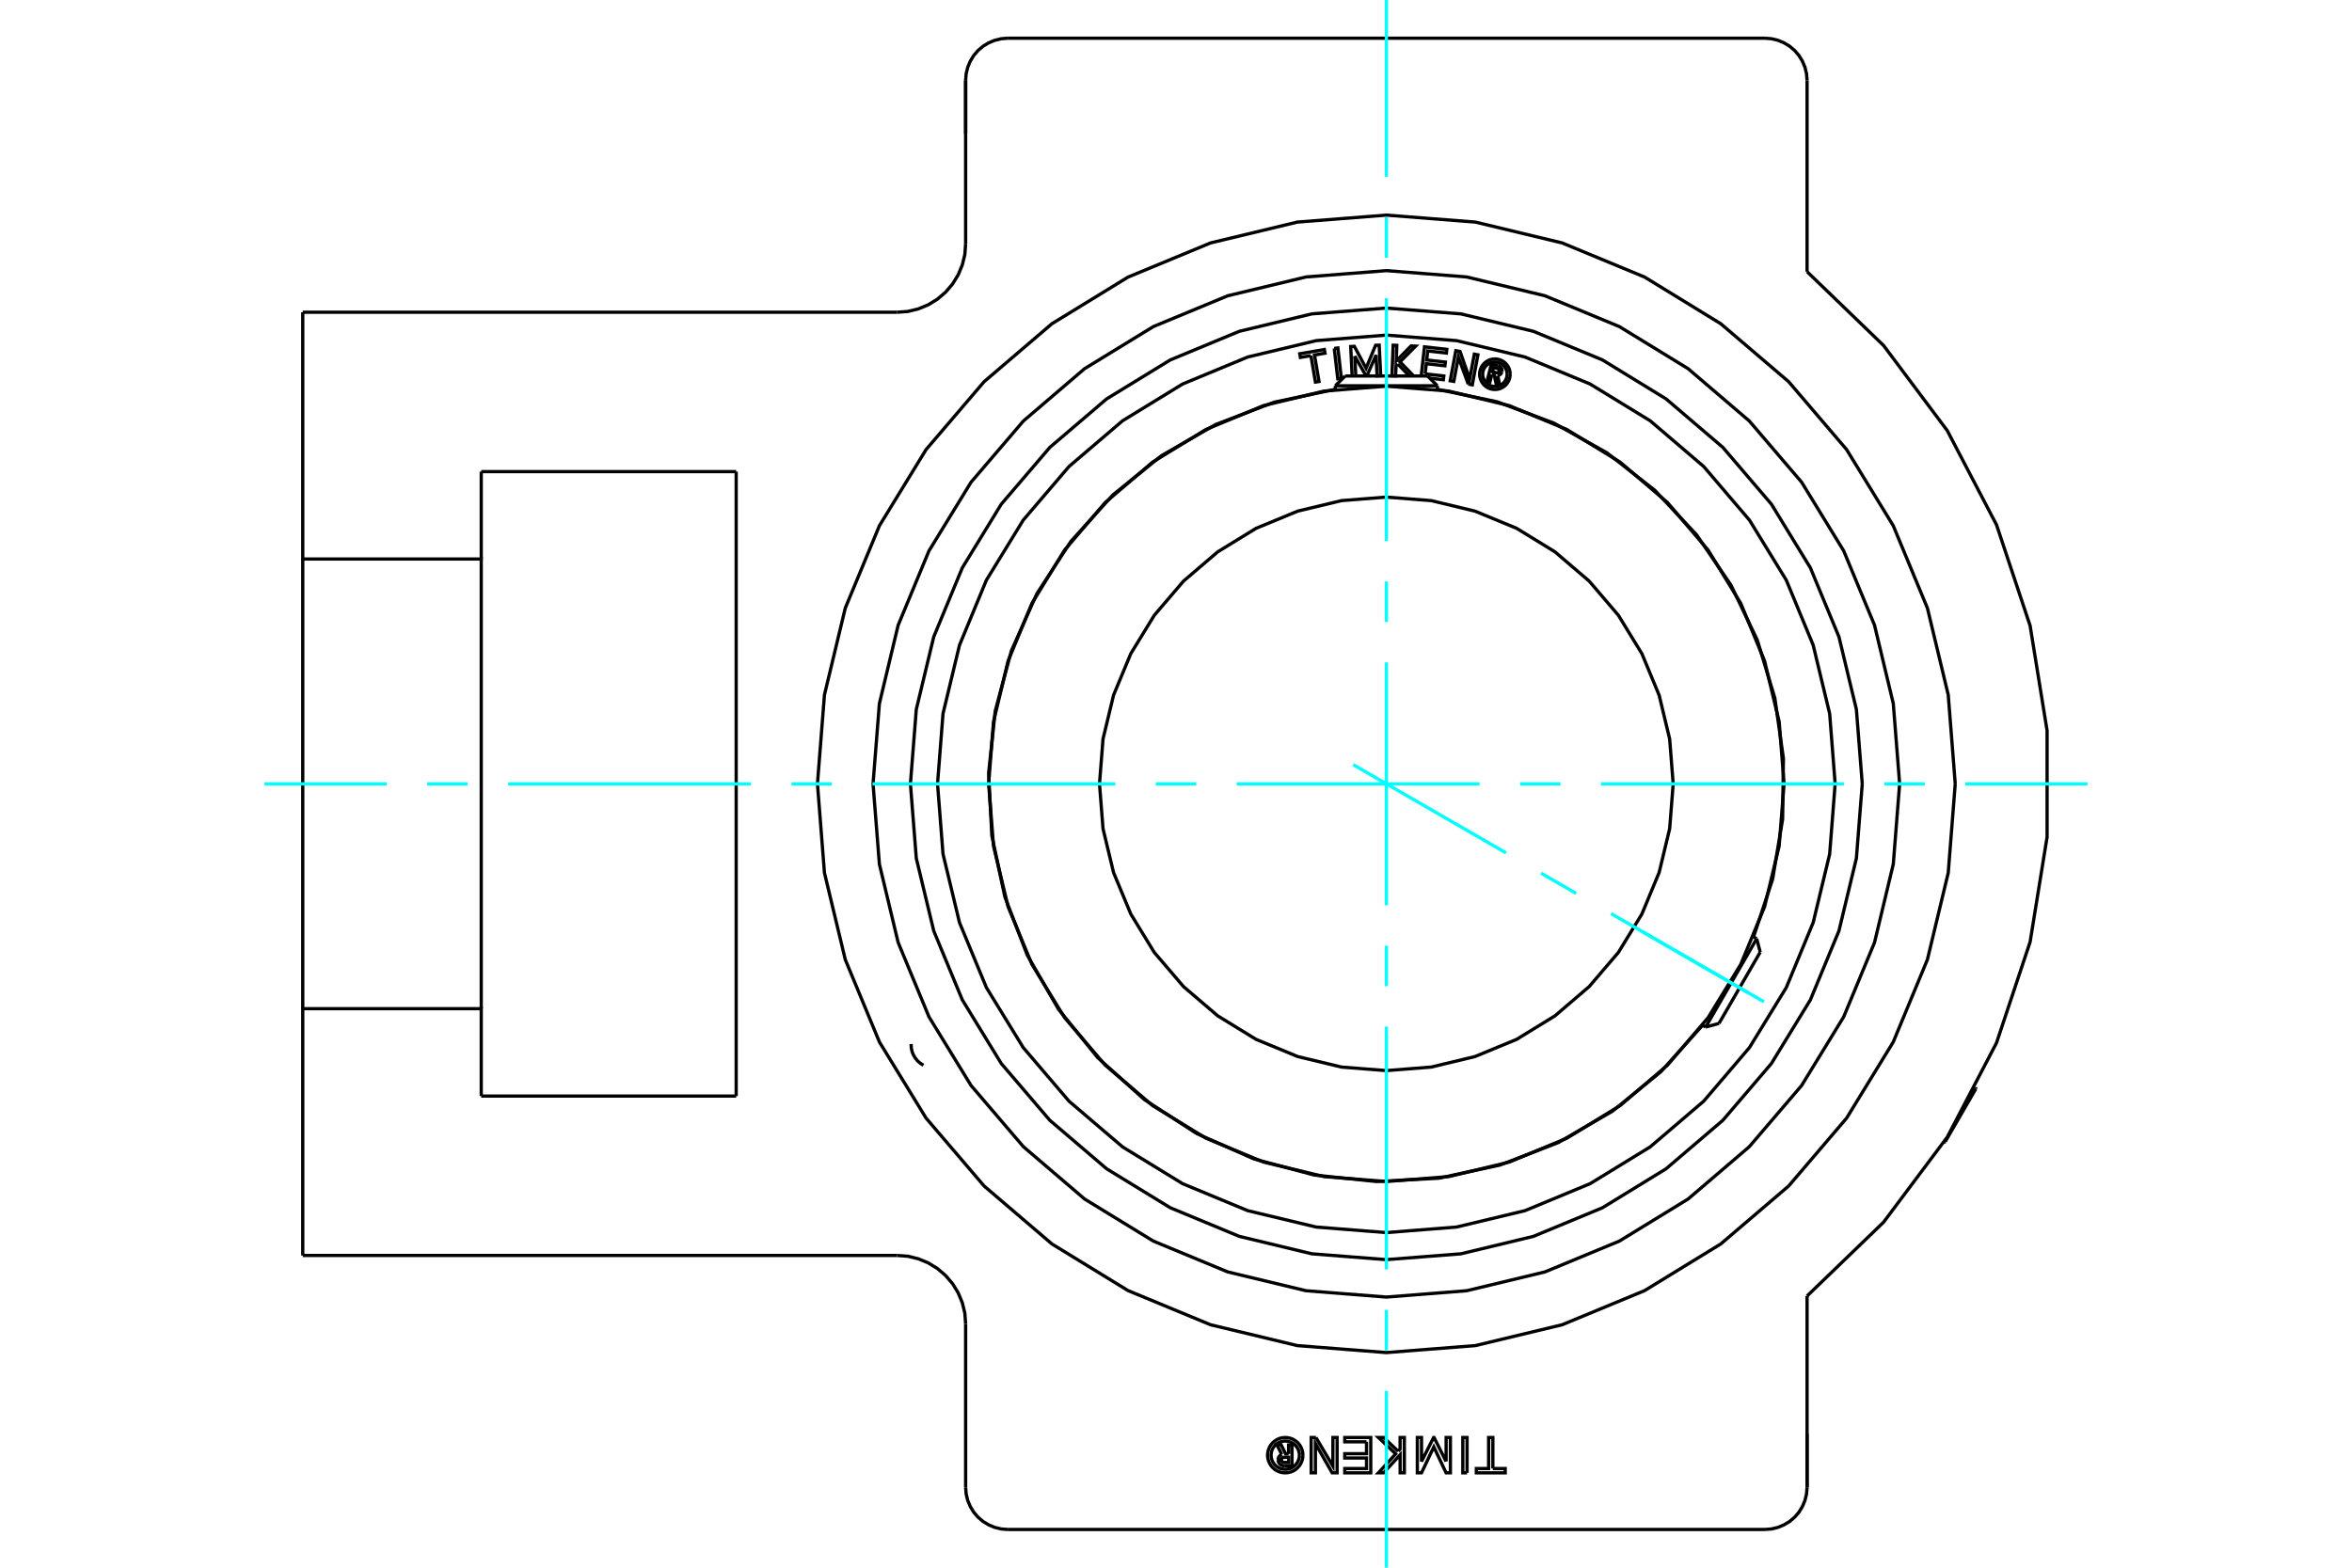 <?xml version="1.0" standalone="no"?>
<!DOCTYPE svg PUBLIC "-//W3C//DTD SVG 1.1//EN"
	"http://www.w3.org/Graphics/SVG/1.1/DTD/svg11.dtd">
<svg xmlns="http://www.w3.org/2000/svg" height="100%" width="100%" viewBox="0 0 36000 24000">
	<rect x="-1800" y="-1200" width="39600" height="26400" style="fill:#FFF"/>
	<g style="fill:none; fill-rule:evenodd" transform="matrix(1 0 0 1 0 0)">
		<g style="fill:none; stroke:#000; stroke-width:50; shape-rendering:geometricPrecision">
			<polyline points="19723,22259 19723,22123 19776,22123 19776,22439 19658,22439"/>
			<polyline points="19563,22350 19564,22364 19568,22379 19574,22392 19582,22404 19591,22415 19603,22424 19616,22431 19629,22436 19644,22439 19658,22439"/>
			<polyline points="19563,22350 19613,22350 19614,22356 19616,22362 19618,22368 19621,22373 19626,22378 19630,22382 19636,22385 19642,22387 19648,22389 19654,22389 19725,22389 19725,22310 19653,22310 19647,22310 19641,22311 19635,22314 19630,22317 19625,22321 19621,22326 19618,22331 19616,22336 19614,22342 19613,22348 19563,22348"/>
			<polyline points="19618,22266 19605,22273 19593,22282 19583,22293 19574,22305 19568,22319 19564,22334 19563,22348"/>
			<polyline points="19618,22266 19544,22117 19608,22117 19679,22259 19723,22259"/>
			<polyline points="20916,22073 20583,22073 20583,22007 20981,22007 20981,22548 20583,22548 20583,22482 20916,22482 20916,22321 20583,22321 20583,22255 20916,22255 20916,22073"/>
			<polyline points="22134,22374 22135,22007 22200,22007 22200,22548 22134,22548 21946,22151 21758,22548 21694,22548 21694,22007 21758,22007 21758,22374 21943,22007 21950,22007 22134,22374"/>
			<polyline points="22850,22482 23039,22482 23039,22548 22597,22548 22597,22482 22785,22482 22785,22007 22850,22007 22850,22482"/>
			<polyline points="22455,22548 22390,22548 22390,22007 22455,22007 22455,22548"/>
			<polyline points="21400,22217 21430,22184 21430,22007 21495,22007 21495,22548 21431,22548 21430,22272 21178,22548 21098,22548 21363,22258 21098,22007 21178,22007 21400,22217"/>
			<polyline points="20142,22007 20401,22444 20402,22007 20466,22007 20466,22548 20390,22548 20134,22100 20134,22548 20069,22548 20069,22007 20142,22007"/>
			<polyline points="19943,22278 19939,22235 19929,22194 19913,22155 19891,22118 19863,22086 19831,22059 19795,22036 19756,22020 19714,22010 19672,22007 19630,22010 19588,22020 19549,22036 19513,22059 19481,22086 19453,22118 19431,22155 19415,22194 19405,22235 19401,22278 19405,22320 19415,22361 19431,22400 19453,22437 19481,22469 19513,22497 19549,22519 19588,22535 19630,22545 19672,22548 19714,22545 19756,22535 19795,22519 19831,22497 19863,22469 19891,22437 19913,22400 19929,22361 19939,22320 19943,22278"/>
			<polyline points="19889,22278 19886,22244 19878,22211 19865,22179 19847,22150 19825,22124 19799,22102 19770,22085 19739,22072 19706,22064 19672,22061 19638,22064 19605,22072 19574,22085 19545,22102 19519,22124 19497,22150 19479,22179 19466,22211 19458,22244 19455,22278 19458,22311 19466,22344 19479,22376 19497,22405 19519,22431 19545,22453 19574,22471 19605,22484 19638,22491 19672,22494 19706,22491 19739,22484 19770,22471 19799,22453 19825,22431 19847,22405 19865,22376 19878,22344 19886,22311 19889,22278"/>
			<polyline points="29076,12000 28979,10771 28692,9572 28220,8433 27576,7382 26775,6445 25838,5644 24786,5000 23647,4528 22449,4240 21220,4143 19990,4240 18792,4528 17653,5000 16601,5644 15664,6445 14863,7382 14219,8433 13747,9572 13460,10771 13363,12000 13460,13229 13747,14428 14219,15567 14863,16618 15664,17555 16601,18356 17653,19000 18792,19472 19990,19760 21220,19857 22449,19760 23647,19472 24786,19000 25838,18356 26775,17555 27576,16618 28220,15567 28692,14428 28979,13229 29076,12000"/>
			<polyline points="29927,12000 29820,10638 29501,9309 28978,8047 28264,6882 27377,5843 26338,4956 25173,4242 23910,3719 22582,3400 21220,3293 19857,3400 18529,3719 17266,4242 16101,4956 15063,5843 14175,6882 13461,8047 12938,9309 12619,10638 12512,12000 12619,13362 12938,14691 13461,15953 14175,17118 15063,18157 16101,19044 17266,19758 18529,20281 19857,20600 21220,20707 22582,20600 23910,20281 25173,19758 26338,19044 27377,18157 28264,17118 28978,15953 29501,14691 29820,13362 29927,12000"/>
			<line x1="27659" y1="21951" x2="27659" y2="22771"/>
			<line x1="27659" y1="19841" x2="27659" y2="22771"/>
			<polyline points="27015,23415 27115,23407 27214,23383 27307,23344 27393,23292 27470,23226 27536,23149 27588,23063 27627,22970 27651,22871 27659,22771"/>
			<line x1="27015" y1="23415" x2="15424" y2="23415"/>
			<line x1="14780" y1="2049" x2="14780" y2="1229"/>
			<line x1="14780" y1="3732" x2="14780" y2="1229"/>
			<line x1="7366" y1="7220" x2="11268" y2="7220"/>
			<line x1="11268" y1="16780" x2="7366" y2="16780"/>
			<line x1="11268" y1="7220" x2="11268" y2="16780"/>
			<line x1="7366" y1="8558" x2="7366" y2="7220"/>
			<polyline points="7366,16780 7366,15442 4634,15442 4634,19220"/>
			<line x1="13732" y1="19220" x2="4634" y2="19220"/>
			<polyline points="14780,20268 14768,20104 14729,19944 14666,19792 14580,19652 14473,19527 14348,19420 14208,19334 14056,19271 13896,19232 13732,19220"/>
			<line x1="14780" y1="22771" x2="14780" y2="20268"/>
			<polyline points="14780,22771 14788,22871 14812,22970 14851,23063 14903,23149 14969,23226 15046,23292 15132,23344 15225,23383 15324,23407 15424,23415"/>
			<polyline points="27659,19841 28830,18711 29805,17408 30559,15965 31073,14421 31333,12814 31333,11186 31073,9579 30559,8035 29805,6592 28830,5289 27659,4159"/>
			<line x1="27659" y1="1229" x2="27659" y2="4159"/>
			<polyline points="27659,1229 27651,1129 27627,1030 27588,937 27536,851 27470,774 27393,708 27307,656 27214,617 27115,593 27015,585"/>
			<line x1="15424" y1="585" x2="27015" y2="585"/>
			<polyline points="15424,585 15324,593 15225,617 15132,656 15046,708 14969,774 14903,851 14851,937 14812,1030 14788,1129 14780,1229"/>
			<polyline points="13732,4780 13896,4768 14056,4729 14208,4666 14348,4580 14473,4473 14580,4348 14666,4208 14729,4056 14768,3896 14780,3732"/>
			<line x1="4634" y1="4780" x2="13732" y2="4780"/>
			<polyline points="4634,4780 4634,8558 7366,8558 7366,15442"/>
			<line x1="4634" y1="15442" x2="4634" y2="8558"/>
			<line x1="30241" y1="16671" x2="29775" y2="17477"/>
			<line x1="30241" y1="16671" x2="30241" y2="16643"/>
			<line x1="29752" y1="17491" x2="29775" y2="17477"/>
			<polyline points="27307,12000 27232,11048 27009,10119 26644,9236 26145,8422 25524,7695 24798,7075 23983,6576 23101,6210 22172,5987 21220,5912 20267,5987 19338,6210 18456,6576 17641,7075 16915,7695 16294,8422 15795,9236 15430,10119 15207,11048 15132,12000 15207,12952 15430,13881 15795,14764 16294,15578 16915,16305 17641,16925 18456,17424 19338,17790 20267,18013 21220,18088 22172,18013 23101,17790 23983,17424 24798,16925 25524,16305 26145,15578 26644,14764 27009,13881 27232,12952 27307,12000"/>
			<polyline points="25610,12000 25556,11313 25395,10643 25131,10007 24771,9419 24324,8896 23800,8448 23213,8088 22576,7825 21906,7664 21220,7610 20533,7664 19863,7825 19226,8088 18639,8448 18115,8896 17668,9419 17308,10007 17044,10643 16883,11313 16829,12000 16883,12687 17044,13357 17308,13993 17668,14581 18115,15104 18639,15552 19226,15912 19863,16175 20533,16336 21220,16390 21906,16336 22576,16175 23213,15912 23800,15552 24324,15104 24771,14581 25131,13993 25395,13357 25556,12687 25610,12000"/>
			<line x1="26107" y1="15723" x2="26888" y2="14371"/>
			<line x1="26942" y1="14576" x2="26311" y2="15668"/>
			<line x1="22000" y1="5906" x2="20439" y2="5906"/>
			<line x1="20589" y1="5756" x2="21850" y2="5756"/>
			<polyline points="28504,12000 28414,10860 28147,9749 27710,8693 27113,7718 26370,6849 25501,6107 24527,5510 23470,5072 22359,4805 21220,4716 20080,4805 18969,5072 17913,5510 16938,6107 16069,6849 15326,7718 14729,8693 14292,9749 14025,10860 13935,12000 14025,13140 14292,14251 14729,15307 15326,16282 16069,17151 16938,17893 17913,18490 18969,18928 20080,19195 21220,19284 22359,19195 23470,18928 24527,18490 25501,17893 26370,17151 27113,16282 27710,15307 28147,14251 28414,13140 28504,12000"/>
			<polyline points="22834,5734 22805,5848 22761,5836 22828,5571 22927,5596"/>
			<polyline points="22988,5692 22990,5679 22990,5667 22988,5654 22984,5642 22978,5631 22970,5621 22961,5612 22951,5605 22939,5600 22927,5596"/>
			<polyline points="22988,5692 22946,5681 22946,5676 22946,5670 22946,5665 22944,5660 22941,5655 22938,5651 22934,5647 22930,5644 22925,5641 22920,5640 22861,5625 22844,5691 22904,5706 22909,5707 22914,5707 22920,5707 22925,5705 22930,5703 22934,5700 22938,5696 22941,5692 22944,5687 22945,5682 22988,5693"/>
			<polyline points="22924,5750 22936,5747 22948,5742 22959,5735 22969,5727 22977,5717 22983,5705 22988,5693"/>
			<polyline points="22924,5750 22954,5891 22900,5877 22871,5743 22834,5734"/>
			<polyline points="21813,5724 22099,5756 22092,5813 21884,5790"/>
			<polyline points="21753,5756 21803,5310 22145,5348 22139,5405 21853,5373 21837,5511 22123,5543 22116,5600 21831,5568 21813,5724"/>
			<line x1="20737" y1="5452" x2="20752" y2="5756"/>
			<polyline points="20696,5756 20674,5305 20730,5302 20909,5638 21055,5286 21110,5284 21133,5751 21078,5754 21062,5436 20921,5756"/>
			<line x1="20909" y1="5756" x2="20737" y2="5452"/>
			<polyline points="20065,5445 19904,5472 19894,5416 20271,5351 20281,5407 20120,5435 20189,5840 20134,5849 20065,5445"/>
			<polyline points="20422,5334 20478,5327 20531,5792 20476,5799 20422,5334"/>
			<polyline points="21395,5574 21368,5601 21361,5755 21305,5752 21324,5285 21380,5287 21371,5525 21598,5296 21668,5299 21429,5540 21638,5756"/>
			<line x1="21572" y1="5756" x2="21395" y2="5574"/>
			<polyline points="22473,5880 22322,5468 22252,5839 22197,5829 22283,5369 22348,5381 22495,5802 22566,5422 22621,5432 22535,5892 22473,5880"/>
			<polyline points="23115,5729 23112,5692 23104,5657 23090,5623 23070,5592 23047,5564 23019,5540 22987,5521 22953,5506 22918,5498 22881,5495 22845,5498 22809,5506 22775,5521 22744,5540 22716,5564 22692,5592 22673,5623 22659,5657 22650,5692 22647,5729 22650,5766 22659,5801 22673,5835 22692,5867 22716,5895 22744,5918 22775,5938 22809,5952 22845,5960 22881,5963 22918,5960 22953,5952 22987,5938 23019,5918 23047,5895 23070,5867 23090,5835 23104,5801 23112,5766 23115,5729"/>
			<polyline points="23068,5729 23066,5700 23059,5671 23048,5644 23033,5619 23014,5597 22991,5578 22966,5562 22939,5551 22910,5544 22881,5542 22852,5544 22823,5551 22796,5562 22771,5578 22749,5597 22730,5619 22714,5644 22703,5671 22696,5700 22694,5729 22696,5758 22703,5787 22714,5814 22730,5839 22749,5861 22771,5881 22796,5896 22823,5907 22852,5914 22881,5916 22910,5914 22939,5907 22966,5896 22991,5881 23014,5861 23033,5839 23048,5814 23059,5787 23066,5758 23068,5729"/>
			<polyline points="26840,14344 27132,13459 27285,12540 27297,11609 27166,10687 26896,9795 26493,8955 25967,8186 25330,7507 24597,6933 23784,6477 22912,6150 22000,5960"/>
			<polyline points="20439,5960 19503,6157 18609,6498 17779,6975 17035,7576 16393,8286 15871,9088 15481,9961 15233,10885 15132,11837 15181,12792 15380,13728 15723,14621 16201,15450 16803,16193 17515,16833 18317,17354 19192,17742 20116,17989 21068,18088 22023,18037 22959,17836 23851,17492 24679,17012 25421,16408 26060,15696"/>
			<polyline points="28089,12000 28005,10925 27753,9877 27341,8881 26777,7962 26077,7142 25258,6442 24338,5879 23342,5466 22294,5215 21220,5130 20145,5215 19097,5466 18101,5879 17182,6442 16362,7142 15662,7962 15098,8881 14686,9877 14434,10925 14350,12000 14434,13075 14686,14123 15098,15119 15662,16038 16362,16858 17182,17558 18101,18121 19097,18534 20145,18785 21220,18870 22294,18785 23342,18534 24338,18121 25258,17558 26077,16858 26777,16038 27341,15119 27753,14123 28005,13075 28089,12000"/>
			<line x1="26942" y1="14576" x2="26888" y2="14371"/>
			<line x1="26107" y1="15723" x2="26311" y2="15668"/>
			<line x1="26888" y1="14371" x2="26838" y2="14343"/>
			<line x1="26058" y1="15695" x2="26107" y2="15723"/>
			<line x1="20589" y1="5756" x2="20439" y2="5906"/>
			<line x1="22000" y1="5906" x2="21850" y2="5756"/>
			<line x1="20439" y1="5906" x2="20439" y2="5962"/>
			<line x1="22000" y1="5962" x2="22000" y2="5906"/>
			<polyline points="13946,15983 13948,16039 13959,16095 13979,16147 14008,16196 14043,16240 14086,16278 14134,16308"/>
		</g>
		<g style="fill:none; stroke:#0FF; stroke-width:50; shape-rendering:geometricPrecision">
			<line x1="4049" y1="12000" x2="5920" y2="12000"/>
			<line x1="6539" y1="12000" x2="7159" y2="12000"/>
			<line x1="7778" y1="12000" x2="11495" y2="12000"/>
			<line x1="12115" y1="12000" x2="12734" y2="12000"/>
			<line x1="13354" y1="12000" x2="17071" y2="12000"/>
			<line x1="17690" y1="12000" x2="18310" y2="12000"/>
			<line x1="18929" y1="12000" x2="22646" y2="12000"/>
			<line x1="23266" y1="12000" x2="23885" y2="12000"/>
			<line x1="24505" y1="12000" x2="28222" y2="12000"/>
			<line x1="28841" y1="12000" x2="29461" y2="12000"/>
			<line x1="30080" y1="12000" x2="31951" y2="12000"/>
			<line x1="21220" y1="24000" x2="21220" y2="21293"/>
			<line x1="21220" y1="20673" x2="21220" y2="20054"/>
			<line x1="21220" y1="19434" x2="21220" y2="15717"/>
			<line x1="21220" y1="15098" x2="21220" y2="14478"/>
			<line x1="21220" y1="13859" x2="21220" y2="10141"/>
			<line x1="21220" y1="9522" x2="21220" y2="8902"/>
			<line x1="21220" y1="8283" x2="21220" y2="4566"/>
			<line x1="21220" y1="3946" x2="21220" y2="3327"/>
			<line x1="21220" y1="2707" x2="21220" y2="0"/>
			<line x1="20713" y1="11707" x2="23051" y2="13057"/>
			<line x1="23587" y1="13367" x2="24124" y2="13677"/>
			<line x1="24660" y1="13987" x2="26999" y2="15337"/>
			<line x1="25140" y1="14263" x2="26762" y2="15200"/>
		</g>
	</g>
</svg>
